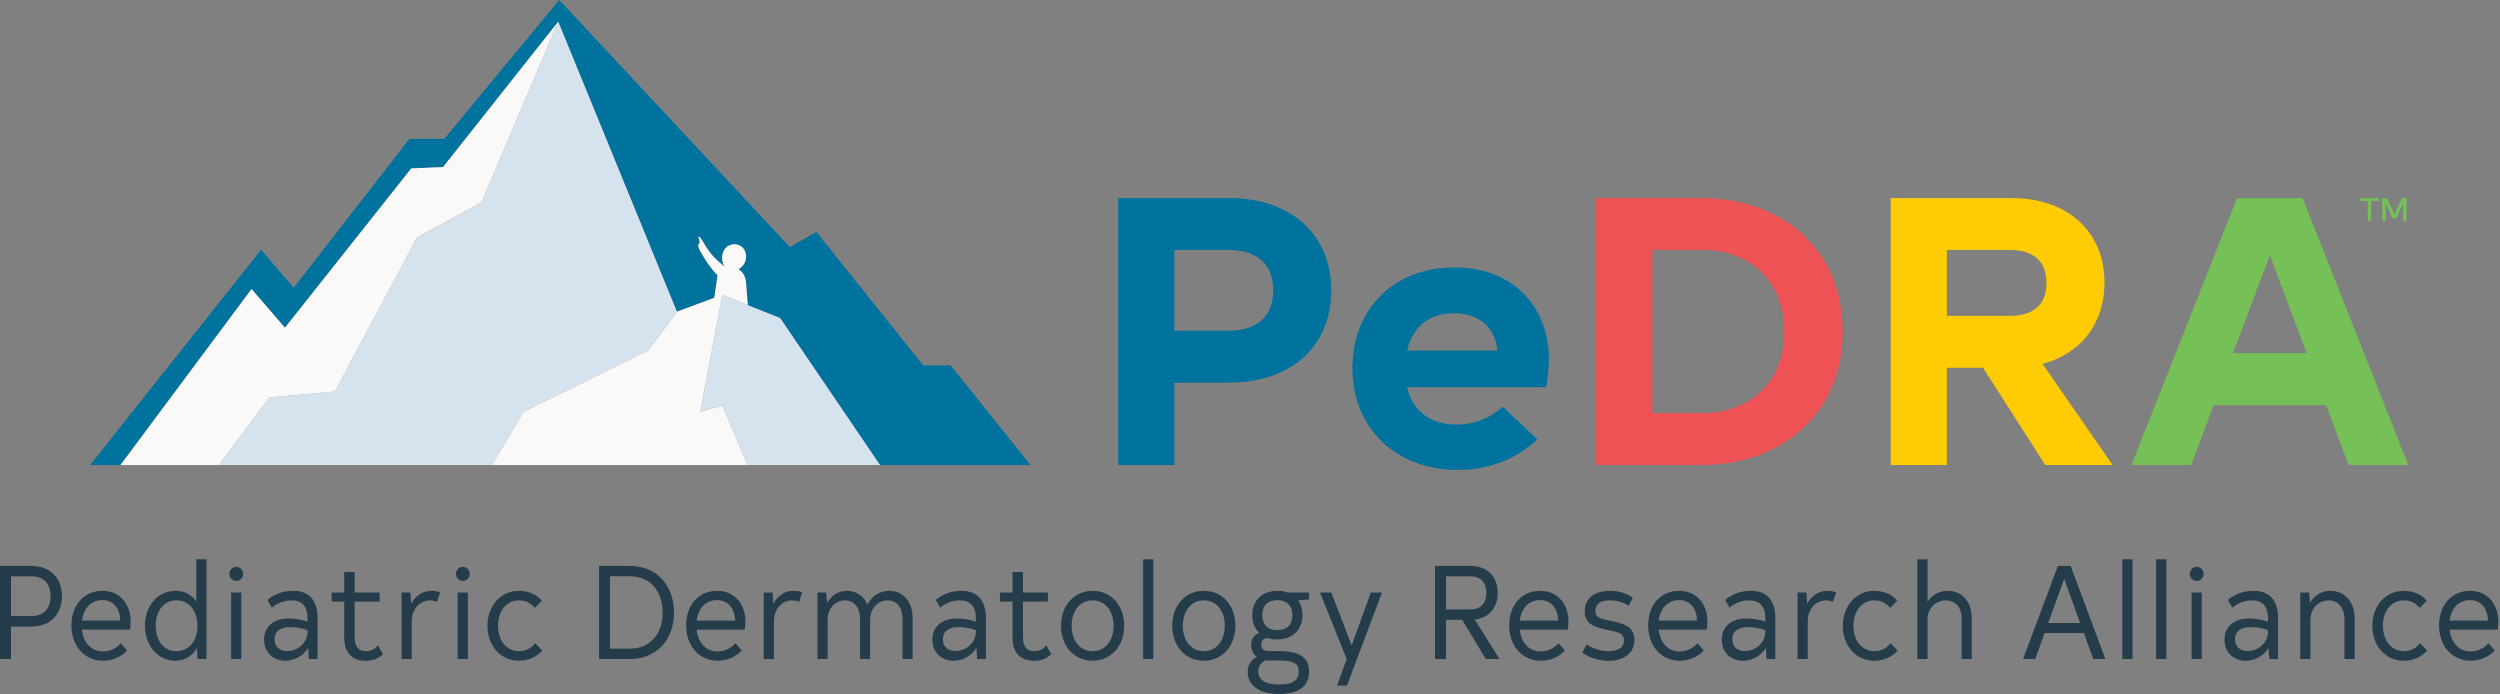 <?xml version="1.0" encoding="UTF-8"?> <svg xmlns="http://www.w3.org/2000/svg" width="299" height="83" viewBox="0 0 299 83" fill="none"><rect x="0" y="0" width="299" height="83" fill="#808080" stroke="none"/><g clip-path="url(#clip0_4933_3185)"><path d="M159.216 34.723C159.216 41.291 154.572 45.761 146.984 45.761H140.454V55.612H133.74V23.686H146.984C154.572 23.686 159.216 28.201 159.216 34.723ZM152.272 34.723C152.272 31.622 150.387 29.889 146.892 29.889H140.454V39.558H146.892C150.387 39.558 152.272 37.824 152.272 34.723Z" fill="#00729E"></path><path d="M174.164 50.779C176.325 50.779 178.257 50.003 179.728 48.635L183.867 52.557C181.476 54.837 178.118 56.205 174.348 56.205C167.128 56.205 161.748 51.371 161.748 44.028C161.748 37.05 166.623 31.987 173.888 31.987C181.613 31.987 185.246 37.369 185.246 42.888C185.246 43.663 185.109 45.441 184.924 46.308H168.277C168.967 49.182 171.083 50.778 174.163 50.778L174.164 50.779ZM168.278 41.93H179.084C178.855 39.239 176.969 37.461 173.842 37.461C170.899 37.461 168.922 39.149 168.278 41.93Z" fill="#00729E"></path><path d="M220.381 39.65C220.381 49.41 213.161 55.612 203.458 55.612H190.903V23.686H203.458C213.161 23.686 220.381 29.844 220.381 39.65ZM213.391 39.65C213.391 33.721 209.482 29.889 203.458 29.889H197.618V49.409H203.458C209.482 49.409 213.391 45.579 213.391 39.65Z" fill="#F05356"></path><path d="M237.167 43.983H232.845V55.612H226.13V23.686H240.524C247.468 23.686 251.699 27.837 251.699 33.812C251.699 38.601 248.985 42.249 244.295 43.526L252.665 55.612H244.617L237.167 43.983ZM232.845 37.779H240.34C243.238 37.779 244.755 36.411 244.755 33.857C244.755 31.257 243.237 29.889 240.34 29.889H232.845V37.779Z" fill="#FFCB05"></path><path d="M278.188 48.452H264.76L262.047 55.612H254.919L267.565 23.686H275.383L288.028 55.612H280.901L278.188 48.452ZM275.889 42.249L271.475 30.528L267.06 42.249H275.89H275.889Z" fill="#75C157"></path><path d="M284.52 24.035H283.601V26.4H283.186V24.035H282.267V23.688H284.521V24.035H284.52ZM287.822 26.4H287.414V24.339L286.605 26.111H286.152L285.336 24.339V26.4H284.928V23.688H285.483L286.38 25.633L287.269 23.688H287.823V26.4H287.822Z" fill="#75C157"></path><path d="M57.591 24.187L49.869 28.426L40.057 46.825L32.205 47.535L26.182 55.624H58.85L62.602 49.26L77.526 41.91L80.979 37.266L66.778 2.573L57.591 24.187Z" fill="#D5E3EF"></path><path d="M93.319 38.02L86.383 35.268L83.758 49.259L86.383 48.492L89.424 55.624H105.281L93.319 38.02Z" fill="#D5E3EF"></path><path d="M113.7 43.703H110.417L97.635 27.726L94.467 29.56L66.885 0L53.131 16.609H48.964L35.123 34.423L31.232 29.86L10.771 55.624H14.401L30.088 34.566L34.078 39.196L49.188 20.141L52.992 19.976L66.779 2.573L80.979 37.266L84.508 35.961L85.425 35.622L85.824 32.94V32.937C85.148 32.229 84.542 31.447 83.754 30.049C83.578 29.737 83.419 29.349 83.593 29.167C83.858 28.888 83.462 28.437 83.544 28.331C83.804 28.207 83.999 28.984 84.95 30.24C85.486 30.947 86.228 31.559 86.714 31.899C86.375 31.5 86.275 30.893 86.443 30.291C86.7 29.366 87.597 29.03 88.338 29.302C89.08 29.574 89.432 30.459 89.126 31.277C88.971 31.691 88.678 32.008 88.329 32.186C88.752 32.493 89.151 32.985 89.212 33.677L89.435 36.479L93.318 38.02L105.281 55.624H123.248L113.7 43.703Z" fill="#00729E"></path><path d="M52.993 19.976L49.189 20.141L34.079 39.195L30.088 34.566L14.402 55.624H26.182L32.205 47.535L40.057 46.825L49.869 28.426L57.591 24.187L66.779 2.573L52.993 19.976Z" fill="#FBF9F8"></path><path d="M83.758 49.26L86.384 35.267L89.436 36.479L89.212 33.676C89.152 32.985 88.752 32.493 88.33 32.185C88.678 32.008 88.972 31.691 89.127 31.277C89.433 30.458 89.079 29.573 88.339 29.301C87.598 29.029 86.701 29.366 86.443 30.291C86.276 30.892 86.377 31.499 86.714 31.899C86.228 31.559 85.486 30.947 84.951 30.239C84 28.983 83.805 28.206 83.545 28.33C83.462 28.438 83.859 28.887 83.593 29.167C83.421 29.348 83.579 29.736 83.755 30.049C84.544 31.447 85.148 32.229 85.825 32.937C85.825 32.938 85.825 32.939 85.825 32.939L85.425 35.622L80.981 37.266L77.527 41.91L62.603 49.259L58.851 55.623H89.425L86.384 48.491L83.758 49.26Z" fill="#FBF9F8"></path><path d="M7.409 71.297C7.409 73.444 6.029 74.938 3.784 74.938H1.316V78.817H0V67.686H3.784C6.029 67.686 7.409 69.166 7.409 71.297ZM6.046 71.297C6.046 69.803 5.211 68.928 3.768 68.928H1.316V73.682H3.768C5.211 73.682 6.046 72.807 6.046 71.297Z" fill="#253C4A"></path><path d="M12.31 77.913C13.141 77.913 13.88 77.562 14.441 76.926L15.196 77.801C14.491 78.563 13.462 79.024 12.326 79.024C10.159 79.024 8.541 77.324 8.541 74.796C8.541 72.361 10.048 70.661 12.246 70.661C14.505 70.661 15.63 72.457 15.63 74.302C15.63 74.508 15.611 74.955 15.547 75.306H9.808C9.968 76.896 10.93 77.913 12.31 77.913ZM14.378 74.222V74.189C14.378 72.87 13.626 71.773 12.23 71.773C10.898 71.773 10.002 72.728 9.808 74.222H14.378V74.222Z" fill="#253C4A"></path><path d="M24.7 66.892V78.819H23.641L23.544 77.484C23.03 78.438 22.101 79.025 20.945 79.025C18.958 79.025 17.338 77.308 17.338 74.827C17.338 72.362 18.941 70.662 20.995 70.662C22.068 70.662 22.95 71.139 23.481 71.95V66.892H24.7ZM23.608 74.842C23.608 73.013 22.582 71.804 21.106 71.804C19.616 71.804 18.62 73.029 18.62 74.842C18.62 76.655 19.616 77.881 21.092 77.881C22.582 77.881 23.608 76.671 23.608 74.842Z" fill="#253C4A"></path><path d="M27.433 68.642C27.433 68.179 27.803 67.798 28.268 67.798C28.719 67.798 29.086 68.179 29.086 68.642C29.086 69.103 28.718 69.484 28.268 69.484C27.803 69.484 27.433 69.103 27.433 68.642ZM28.863 78.817H27.644V70.865H28.863V78.817Z" fill="#253C4A"></path><path d="M37.982 73.92V78.818H36.94L36.846 77.483C36.252 78.5 35.13 79.026 34.117 79.026C32.818 79.026 31.585 78.168 31.585 76.498C31.585 74.669 33.078 73.97 34.488 73.97C35.177 73.97 36.012 74.079 36.78 74.351V73.92C36.78 72.522 36.123 71.806 34.856 71.806C34.071 71.806 33.172 72.091 32.515 72.681L31.986 71.757C32.708 71.124 33.783 70.66 35.033 70.66C36.923 70.66 37.982 71.743 37.982 73.92ZM36.779 75.528V75.368C36.108 75.113 35.353 75.004 34.678 75.004C33.621 75.004 32.837 75.448 32.837 76.465C32.837 77.356 33.445 77.866 34.341 77.866C35.56 77.866 36.779 76.942 36.779 75.528Z" fill="#253C4A"></path><path d="M45.802 78.23C45.369 78.674 44.73 79.025 43.751 79.025C42.081 79.025 41.169 78.071 41.169 76.226V71.948H39.663V70.868H41.169V68.417H42.418V70.868H45.401V71.948H42.418V76.226C42.418 77.339 42.869 77.879 43.764 77.879C44.262 77.879 44.76 77.722 45.207 77.196L45.802 78.23Z" fill="#253C4A"></path><path d="M52.643 70.836L52.259 71.965C51.985 71.869 51.697 71.806 51.424 71.806C50.318 71.806 49.243 72.727 49.243 74.335V78.82H48.026V70.868H49.085L49.178 72.221C49.676 71.25 50.558 70.66 51.617 70.66C51.984 70.66 52.321 70.723 52.642 70.835" fill="#253C4A"></path><path d="M54.533 68.642C54.533 68.179 54.901 67.798 55.365 67.798C55.813 67.798 56.183 68.179 56.183 68.642C56.183 69.103 55.813 69.484 55.365 69.484C54.901 69.484 54.533 69.103 54.533 68.642ZM55.957 78.817H54.738V70.865H55.957V78.817Z" fill="#253C4A"></path><path d="M58.299 74.842C58.299 72.394 59.935 70.661 62.067 70.661C63.173 70.661 64.151 71.089 64.809 71.837L63.958 72.712C63.541 72.155 62.869 71.805 62.068 71.805C60.608 71.805 59.566 73.03 59.566 74.843C59.566 76.639 60.591 77.881 62.084 77.881C62.836 77.881 63.511 77.577 64.005 76.927L64.857 77.802C64.168 78.581 63.19 79.025 62.068 79.025C59.92 79.025 58.299 77.292 58.299 74.844" fill="#253C4A"></path><path d="M80.609 73.252C80.609 76.654 78.381 78.817 75.365 78.817H71.647V67.686H75.365C78.381 67.686 80.609 69.85 80.609 73.252ZM79.246 73.252C79.246 70.645 77.707 68.925 75.365 68.925H72.96V77.579H75.365C77.707 77.579 79.246 75.859 79.246 73.252Z" fill="#253C4A"></path><path d="M85.831 77.913C86.663 77.913 87.401 77.562 87.963 76.926L88.717 77.801C88.013 78.563 86.984 79.024 85.848 79.024C83.683 79.024 82.063 77.324 82.063 74.796C82.063 72.361 83.57 70.661 85.768 70.661C88.026 70.661 89.152 72.457 89.152 74.302C89.152 74.508 89.132 74.955 89.069 75.306H83.33C83.49 76.896 84.452 77.913 85.831 77.913ZM87.899 74.222V74.189C87.899 72.87 87.147 71.773 85.751 71.773C84.418 71.773 83.522 72.728 83.329 74.222H87.899V74.222Z" fill="#253C4A"></path><path d="M95.958 70.836L95.574 71.965C95.301 71.869 95.013 71.806 94.739 71.806C93.633 71.806 92.558 72.727 92.558 74.335V78.82H91.341V70.868H92.4L92.497 72.221C92.992 71.25 93.874 70.66 94.933 70.66C95.301 70.66 95.638 70.724 95.958 70.836Z" fill="#253C4A"></path><path d="M109.15 73.921V78.818H107.947V74.047C107.947 72.649 107.242 71.807 106.153 71.807C105.044 71.807 104.082 72.682 104.068 74.143V78.818H102.863V74.047C102.863 72.649 102.158 71.807 101.069 71.807C99.98 71.807 98.985 72.665 98.985 74.143V78.818H97.766V70.869H98.825L98.921 72.125C99.403 71.218 100.268 70.661 101.31 70.661C102.399 70.661 103.298 71.281 103.746 72.314C104.243 71.28 105.222 70.661 106.361 70.661C108.012 70.661 109.15 71.966 109.15 73.921Z" fill="#253C4A"></path><path d="M117.912 73.92V78.818H116.87L116.776 77.483C116.182 78.5 115.059 79.026 114.047 79.026C112.748 79.026 111.515 78.168 111.515 76.498C111.515 74.669 113.008 73.97 114.418 73.97C115.107 73.97 115.942 74.079 116.71 74.351V73.92C116.71 72.522 116.052 71.806 114.786 71.806C114.001 71.806 113.102 72.091 112.445 72.681L111.916 71.757C112.638 71.124 113.713 70.66 114.963 70.66C116.853 70.66 117.912 71.743 117.912 73.92ZM116.71 75.528V75.368C116.039 75.113 115.283 75.004 114.609 75.004C113.552 75.004 112.768 75.448 112.768 76.465C112.768 77.356 113.376 77.866 114.272 77.866C115.491 77.866 116.71 76.942 116.71 75.528Z" fill="#253C4A"></path><path d="M125.733 78.23C125.299 78.674 124.66 79.025 123.682 79.025C122.012 79.025 121.099 78.071 121.099 76.226V71.948H119.593V70.868H121.099V68.417H122.348V70.868H125.331V71.948H122.348V76.226C122.348 77.339 122.799 77.879 123.695 77.879C124.192 77.879 124.69 77.722 125.138 77.196L125.733 78.23Z" fill="#253C4A"></path><path d="M126.899 74.842C126.899 72.377 128.502 70.661 130.669 70.661C132.864 70.661 134.451 72.377 134.451 74.842C134.451 77.308 132.848 79.024 130.669 79.024C128.502 79.024 126.899 77.308 126.899 74.842ZM133.185 74.842C133.185 73.03 132.173 71.804 130.669 71.804C129.193 71.804 128.165 73.029 128.165 74.842C128.165 76.655 129.177 77.881 130.669 77.881C132.173 77.881 133.185 76.655 133.185 74.842Z" fill="#253C4A"></path><path d="M137.94 66.89H136.721V78.817H137.94V66.89Z" fill="#253C4A"></path><path d="M140.199 74.842C140.199 72.377 141.802 70.661 143.97 70.661C146.165 70.661 147.752 72.377 147.752 74.842C147.752 77.308 146.148 79.024 143.97 79.024C141.802 79.024 140.199 77.308 140.199 74.842ZM146.485 74.842C146.485 73.03 145.474 71.804 143.97 71.804C142.493 71.804 141.465 73.029 141.465 74.842C141.465 76.655 142.477 77.881 143.97 77.881C145.474 77.881 146.485 76.655 146.485 74.842Z" fill="#253C4A"></path><path d="M156.564 71.695L155.251 71.805C155.588 72.282 155.779 72.888 155.779 73.571C155.779 75.32 154.56 76.48 152.767 76.48C152.365 76.48 152.012 76.433 151.674 76.321H151.627C151.13 76.321 150.842 76.592 150.842 77.116C150.842 77.626 151.162 77.865 151.707 77.865H152.94C155.428 77.865 156.564 78.63 156.564 80.313C156.564 82.015 155.442 83 152.959 83C150.505 83 149.222 81.887 149.222 80.376C149.222 79.501 149.64 78.931 150.311 78.547C149.896 78.228 149.64 77.738 149.64 77.132C149.64 76.399 150.024 75.892 150.618 75.7C150.07 75.194 149.767 74.461 149.767 73.57C149.767 71.837 150.956 70.661 152.766 70.661C153.213 70.661 153.631 70.741 153.985 70.867H156.564V71.695ZM152.94 78.994H151.674C151.58 78.994 151.466 78.994 151.369 78.978C150.761 79.296 150.487 79.726 150.487 80.33C150.487 81.205 151.192 81.871 152.972 81.871C154.673 81.871 155.33 81.347 155.33 80.314C155.33 79.343 154.722 78.995 152.939 78.995M154.577 73.57C154.577 72.473 153.919 71.774 152.766 71.774C151.627 71.774 150.969 72.457 150.969 73.57C150.969 74.7 151.61 75.366 152.766 75.366C153.921 75.366 154.577 74.7 154.577 73.57Z" fill="#253C4A"></path><path d="M165.283 70.867L161.097 81.999H159.911L161.064 78.819L157.874 70.867H159.223L161.659 77.182L163.95 70.867H165.283Z" fill="#253C4A"></path><path d="M174.879 74.126H172.938V78.817H171.625V67.686H175.888C177.909 67.686 179.128 69.007 179.128 70.915C179.128 72.648 178.103 73.903 176.386 74.095L179.335 78.817H177.698L174.878 74.125L174.879 74.126ZM172.938 72.886H175.871C177.09 72.886 177.765 72.17 177.765 70.915C177.765 69.66 177.09 68.927 175.871 68.927H172.938V72.886Z" fill="#253C4A"></path><path d="M184.269 77.913C185.101 77.913 185.839 77.562 186.401 76.926L187.155 77.801C186.451 78.563 185.422 79.024 184.286 79.024C182.118 79.024 180.501 77.324 180.501 74.796C180.501 72.361 182.008 70.661 184.206 70.661C186.464 70.661 187.59 72.457 187.59 74.302C187.59 74.508 187.57 74.955 187.507 75.306H181.768C181.928 76.896 182.89 77.913 184.269 77.913ZM186.337 74.222V74.189C186.337 72.87 185.585 71.773 184.19 71.773C182.857 71.773 181.961 72.728 181.768 74.222H186.337V74.222Z" fill="#253C4A"></path><path d="M189.251 78.039L189.765 77.068C190.31 77.516 191.43 77.88 192.394 77.88C193.29 77.88 194.221 77.578 194.221 76.608C194.221 75.67 193.356 75.573 192.314 75.352C190.533 74.987 189.538 74.573 189.538 73.108C189.538 71.216 191.158 70.66 192.568 70.66C193.627 70.66 194.623 70.994 195.294 71.488L194.783 72.459C194.238 72.074 193.433 71.803 192.538 71.803C191.416 71.803 190.805 72.25 190.805 73.078C190.805 73.711 191.128 73.949 192.458 74.221C194.108 74.555 195.471 74.857 195.471 76.543C195.471 78.149 194.188 79.024 192.377 79.04C191.318 79.04 189.972 78.64 189.25 78.037" fill="#253C4A"></path><path d="M200.888 77.913C201.719 77.913 202.457 77.562 203.019 76.926L203.774 77.801C203.069 78.563 202.04 79.024 200.904 79.024C198.739 79.024 197.119 77.324 197.119 74.796C197.119 72.361 198.626 70.661 200.824 70.661C203.083 70.661 204.208 72.457 204.208 74.302C204.208 74.508 204.189 74.955 204.125 75.306H198.386C198.546 76.896 199.508 77.913 200.888 77.913ZM202.956 74.222V74.189C202.956 72.87 202.204 71.773 200.808 71.773C199.476 71.773 198.579 72.728 198.386 74.222H202.956V74.222Z" fill="#253C4A"></path><path d="M212.329 73.92V78.818H211.286L211.192 77.483C210.598 78.5 209.476 79.026 208.463 79.026C207.164 79.026 205.931 78.168 205.931 76.498C205.931 74.669 207.424 73.97 208.834 73.97C209.523 73.97 210.358 74.079 211.126 74.351V73.92C211.126 72.522 210.468 71.806 209.202 71.806C208.417 71.806 207.518 72.091 206.861 72.681L206.332 71.757C207.054 71.124 208.129 70.66 209.379 70.66C211.269 70.66 212.329 71.743 212.329 73.92ZM211.127 75.528V75.368C210.455 75.113 209.7 75.004 209.025 75.004C207.969 75.004 207.185 75.448 207.185 76.465C207.185 77.356 207.792 77.866 208.689 77.866C209.908 77.866 211.127 76.942 211.127 75.528Z" fill="#253C4A"></path><path d="M219.604 70.836L219.22 71.965C218.946 71.869 218.658 71.806 218.385 71.806C217.279 71.806 216.204 72.727 216.204 74.335V78.82H214.987V70.868H216.046L216.139 72.221C216.637 71.25 217.519 70.66 218.578 70.66C218.946 70.66 219.283 70.723 219.603 70.835" fill="#253C4A"></path><path d="M220.403 74.842C220.403 72.394 222.04 70.661 224.171 70.661C225.278 70.661 226.256 71.089 226.914 71.837L226.063 72.712C225.645 72.155 224.974 71.805 224.172 71.805C222.713 71.805 221.67 73.03 221.67 74.843C221.67 76.639 222.696 77.881 224.189 77.881C224.941 77.881 225.615 77.577 226.11 76.927L226.961 77.802C226.273 78.581 225.295 79.025 224.172 79.025C222.025 79.025 220.404 77.292 220.404 74.844" fill="#253C4A"></path><path d="M235.822 73.921V78.818H234.619V74.048C234.619 72.633 233.883 71.808 232.695 71.808C231.62 71.808 230.53 72.619 230.53 74.144V78.818H229.311V66.894H230.53V71.981C231.045 71.156 231.91 70.662 232.952 70.662C234.636 70.662 235.822 71.933 235.822 73.921Z" fill="#253C4A"></path><path d="M249.236 75.718H244.537L243.414 78.819H241.955L246.124 67.688H247.647L251.802 78.819H250.356L249.236 75.718ZM248.785 74.509L246.877 69.228L244.97 74.509H248.785Z" fill="#253C4A"></path><path d="M255.05 66.89H253.831V78.817H255.05V66.89Z" fill="#253C4A"></path><path d="M259.089 66.89H257.87V78.817H259.089V66.89Z" fill="#253C4A"></path><path d="M261.906 68.642C261.906 68.179 262.276 67.798 262.741 67.798C263.189 67.798 263.557 68.179 263.557 68.642C263.557 69.103 263.189 69.484 262.741 69.484C262.276 69.484 261.906 69.103 261.906 68.642ZM263.333 78.817H262.114V70.865H263.333V78.817Z" fill="#253C4A"></path><path d="M272.453 73.92V78.818H271.41L271.316 77.483C270.722 78.5 269.6 79.026 268.587 79.026C267.288 79.026 266.055 78.168 266.055 76.498C266.055 74.669 267.548 73.97 268.958 73.97C269.647 73.97 270.482 74.079 271.25 74.351V73.92C271.25 72.522 270.592 71.806 269.326 71.806C268.541 71.806 267.642 72.091 266.985 72.681L266.456 71.757C267.178 71.124 268.253 70.66 269.503 70.66C271.393 70.66 272.453 71.743 272.453 73.92ZM271.251 75.528V75.368C270.579 75.113 269.824 75.004 269.149 75.004C268.093 75.004 267.309 75.448 267.309 76.465C267.309 77.356 267.916 77.866 268.813 77.866C270.032 77.866 271.251 76.942 271.251 75.528Z" fill="#253C4A"></path><path d="M281.62 73.921V78.818H280.401V74.047C280.401 72.745 279.663 71.807 278.51 71.807C277.418 71.807 276.329 72.632 276.329 74.143V78.818H275.11V70.869H276.169L276.266 72.108C276.761 71.217 277.659 70.661 278.718 70.661C280.368 70.661 281.621 71.949 281.621 73.921" fill="#253C4A"></path><path d="M283.732 74.842C283.732 72.394 285.369 70.661 287.501 70.661C288.607 70.661 289.585 71.089 290.243 71.837L289.392 72.712C288.975 72.155 288.303 71.805 287.501 71.805C286.042 71.805 285 73.03 285 74.843C285 76.639 286.025 77.881 287.518 77.881C288.27 77.881 288.944 77.577 289.439 76.927L290.291 77.802C289.602 78.581 288.624 79.025 287.501 79.025C285.35 79.025 283.733 77.292 283.733 74.844" fill="#253C4A"></path><path d="M295.48 77.913C296.312 77.913 297.05 77.562 297.612 76.926L298.366 77.801C297.661 78.563 296.633 79.024 295.496 79.024C293.331 79.024 291.712 77.324 291.712 74.796C291.712 72.361 293.218 70.661 295.417 70.661C297.675 70.661 298.801 72.457 298.801 74.302C298.801 74.508 298.781 74.955 298.718 75.306H292.978C293.139 76.896 294.101 77.913 295.48 77.913ZM297.548 74.222V74.189C297.548 72.87 296.796 71.773 295.4 71.773C294.068 71.773 293.172 72.728 292.978 74.222H297.548V74.222Z" fill="#253C4A"></path></g><defs><clipPath id="clip0_4933_3185"><rect width="298.8" height="83" fill="white"></rect></clipPath></defs></svg> 